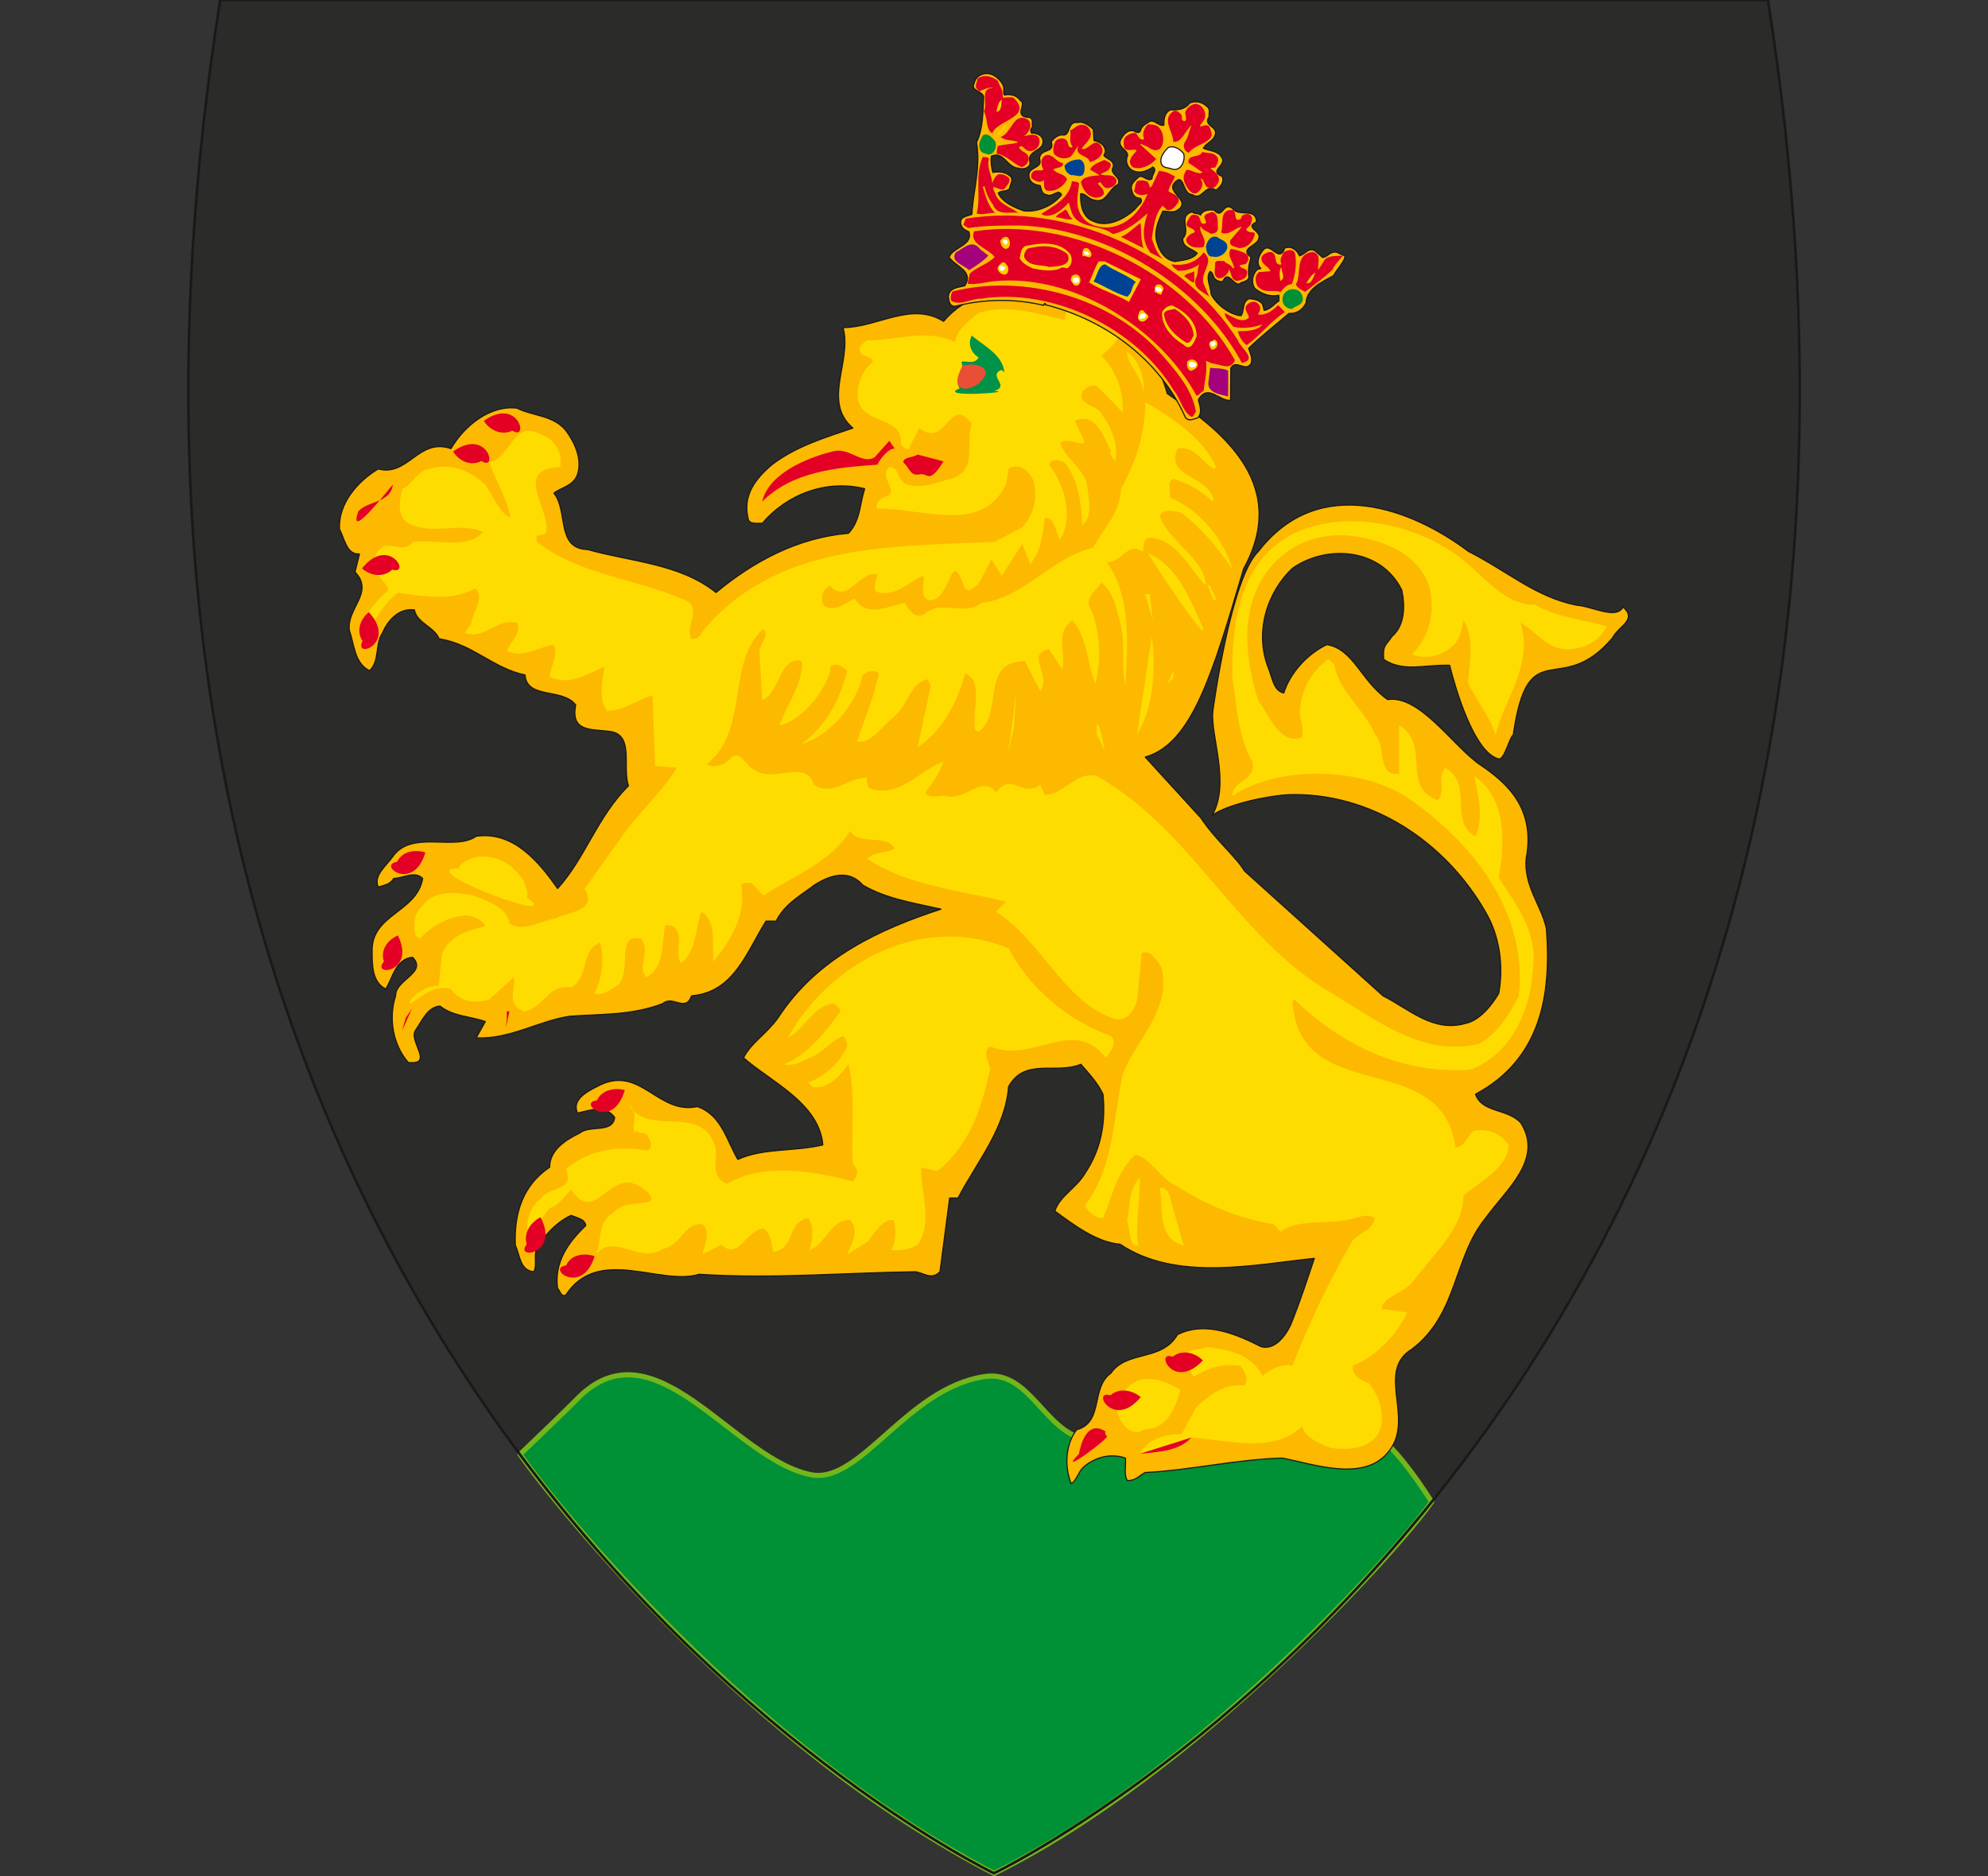 <svg xmlns="http://www.w3.org/2000/svg" xml:space="preserve" width="527.811" height="498.066" fill-rule="evenodd" stroke-linejoin="round" stroke-width="28.222" preserveAspectRatio="xMidYMid" version="1.2" viewBox="0 0 13965 13178"><rect x="0" y="0" width="13965" height="13178" fill="#333333" stroke="none"/><defs class="ClipPathGroup"><clipPath id="a" clipPathUnits="userSpaceOnUse"><path d="M0 0h13965v13178H0z"/></clipPath></defs><g class="SlideGroup"><g class="Slide" clip-path="url(#a)"><g class="Page"><g class="com.sun.star.drawing.ClosedBezierShape"><path fill="none" d="M1322 0h11322v13159H1322z" class="BoundingBox"/><path fill="#2B2B2A" d="M12418 0c1547 9825-5435 13158-5435 13158S0 9807 1546 0h10872Z"/></g><g class="com.sun.star.drawing.ClosedBezierShape"><path fill="none" d="M3629 9638h6451v3543H3629z" class="BoundingBox"/><path fill="#009035" d="M3653 10216c149-143 287-275 396-384 548-573 1107 435 1661 529 340 50 665-608 1202-691 325-53 422 396 729 444 536 86 958-401 1446-300 487 102 693 305 970 735-241 343-1641 1899-3074 2610-1723-892-3074-2579-3330-2943Z"/><path fill="none" stroke="#73B61C" stroke-linejoin="miter" stroke-width="36" d="M3653 10216c149-143 287-275 396-384 548-573 1107 435 1661 529 340 50 665-608 1202-691 325-53 422 396 729 444 536 86 958-401 1446-300 487 102 693 305 970 735-241 343-1641 1899-3074 2610-1723-892-3074-2579-3330-2943Z"/></g><g class="com.sun.star.drawing.ClosedBezierShape"><path fill="none" d="M2384 1760h9056v8663H2384z" class="BoundingBox"/><path fill="#FCB900" d="M8736 3995c346-628-216-1006-536-1230-35-122-89-246-180-355-18-84 25-176 8-280-21-137-61-264-160-370-168 83-318 185-475 287l-480 30c-117 25-214 97-285 180-229-142-465 44-706 44 66 236-150 518 69 706-183 63-394 124-567 256-117 99-206 214-170 374 5 48 56 38 102 38 175-206 452-308 718-242-35 107-30 224-114 313-356 30-668 198-930 416-256-205-600-216-902-302-224-5-135-272-237-396 54-43 135-48 166-132 33-104-16-219-82-308-89-109-233-101-343-157-185-23-368 119-464 284-229-78-300 199-511 143-140 83-283 241-272 424 36 66 49 180 140 173l-31 127c138 144-60 254-40 409 35 101 35 231 142 284 74-69 36-188 92-267 35-84 114-175 223-160 18 94 142 120 173 203 236 36 376 206 604 254 13 173 264 89 356 211-38 193 114 168 241 186 173 23 84 254 130 381-221 221-305 510-498 722-127-181-307-405-572-367-152 107-452-48-586 143-46 66-138 133-102 214 41-13 84-18 109-61 66 0 145-56 203 0-40 239-360 251-355 510 0 102 0 219 96 267 49-79 69-211 188-223 107 109-122 157-119 271-51 155-20 343 89 468 188 20-5-155 53-229 43-63 84-162 170-167 92 73 211 71 318 109l-64 114c234 13 445-122 661-152 223-16 434-5 651-89 69-61 158 66 201-54 299-25 386-307 523-525h71c61-120 163-173 267-252 106-68 241-117 343 0 167 97 360 125 548 168-426 140-868 338-1145 764-84 117-186 171-242 280 188 167 531 317 557 612-198 48-417 20-597 102-79-133-114-313-285-371-270 58-392-277-669-158-71 36-221 97-172 203 88-17 190-63 261 31-15 114-173 51-244 109-99 48-213 119-213 241-190 127-251 326-241 549 33 66 30 175 129 185 23-35 5-94 15-142 39-99 153-213 249-254 36 18 94 23 102 71-119 115-224 254-198 442 18 16 23 64 58 46 229-348 663-61 936-145 523 33 996-10 1519-18 58 8 114 61 173 0l68-518h59c134-256 332-487 355-782 115-206 328-84 508-157 59 68 120 134 155 210 21 214-18 394-127 557-63 106-175 155-211 264 132 96 290 218 458 233 393 262 929 145 1365 99-49 145-98 295-154 437-30 82-114 214-221 183-170-86-391-183-587-84-111 191-353 107-467 270-145 104-48 345-241 398-79 102-87 260-38 379 33-18 50-76 78-109 84-79 199-107 303-71 5 53-13 109 12 157 59 5 89-38 127-56 300-13 651-94 963-101 225 43 585 175 753-54 175-228-97-556 157-711 325-246 290-645 519-922 144-201 408-411 246-668-94-102-272-69-318-201 458-246 534-691 498-1163-35-163-160-300-142-494 66-350-132-528-325-658-188-129-422-492-648-457-185-127-239-355-427-386-137 64-260 201-303 340-71-15-81-109-106-170-102-254-13-536 167-706 237-167 621-145 768 153 23 109 23 246-68 325-49 71-66 61-59 162 140 92 282 36 463 41 38 152 170 615 345 658 41 7 76-155 102-168 106-736 330-246 698-683 43-84 175-125 74-216-51 91-214-5-328-13-287-58-475-233-759-378-392-295-1047-554-1475 0-195 185-320 1120-320 1120-20 170 125 508-5 734 115-81 397-137 534-145 585-18 1106 333 1388 827 96 165 127 373 91 569-48 83-135 190-231 210-229 67-396-99-582-193l-974-878c-53-93-210-225-304-370l-392-429c331-94 475-594 691-1323Z"/></g><g fill="none" class="com.sun.star.drawing.ClosedBezierShape"><path d="M2380 1755h9064v8674H2380z" class="BoundingBox"/><path stroke="#1B1918" stroke-linecap="square" stroke-linejoin="miter" stroke-width="8" d="M8736 3995c346-628-216-1006-536-1230-35-122-89-246-180-355-18-84 25-176 8-280-21-137-61-264-160-370-168 83-318 185-475 287l-480 30c-117 25-214 97-285 180-229-142-465 44-706 44 66 236-150 518 69 706-183 63-394 124-567 256-117 99-206 214-170 374 5 48 56 38 102 38 175-206 452-308 718-242-35 107-30 224-114 313-356 30-668 198-930 416-256-205-600-216-902-302-224-5-135-272-237-396 54-43 135-48 166-132 33-104-16-219-82-308-89-109-233-101-343-157-185-23-368 119-464 284-229-78-300 199-511 143-140 83-283 241-272 424 36 66 49 180 140 173l-31 127c138 144-60 254-40 409 35 101 35 231 142 284 74-69 36-188 92-267 35-84 114-175 223-160 18 94 142 120 173 203 236 36 376 206 604 254 13 173 264 89 356 211-38 193 114 168 241 186 173 23 84 254 130 381-221 221-305 510-498 722-127-181-307-405-572-367-152 107-452-48-586 143-46 66-138 133-102 214 41-13 84-18 109-61 66 0 145-56 203 0-40 239-360 251-355 510 0 102 0 219 96 267 49-79 69-211 188-223 107 109-122 157-119 271-51 155-20 343 89 468 188 20-5-155 53-229 43-63 84-162 170-167 92 73 211 71 318 109l-64 114c234 13 445-122 661-152 223-16 434-5 651-89 69-61 158 66 201-54 299-25 386-307 523-525h71c61-120 163-173 267-252 106-68 241-117 343 0 167 97 360 125 548 168-426 140-868 338-1145 764-84 117-186 171-242 280 188 167 531 317 557 612-198 48-417 20-597 102-79-133-114-313-285-371-270 58-392-277-669-158-71 36-221 97-172 203 88-17 190-63 261 31-15 114-173 51-244 109-99 48-213 119-213 241-190 127-251 326-241 549 33 66 30 175 129 185 23-35 5-94 15-142 39-99 153-213 249-254 36 18 94 23 102 71-119 115-224 254-198 442 18 16 23 64 58 46 229-348 663-61 936-145 523 33 996-10 1519-18 58 8 114 61 173 0l68-518h59c134-256 332-487 355-782 115-206 328-84 508-157 59 68 120 134 155 210 21 214-18 394-127 557-63 106-175 155-211 264 132 96 290 218 458 233 393 262 929 145 1365 99-49 145-98 295-154 437-30 82-114 214-221 183-170-86-391-183-587-84-111 191-353 107-467 270-145 104-48 345-241 398-79 102-87 260-38 379 33-18 50-76 78-109 84-79 199-107 303-71 5 53-13 109 12 157 59 5 89-38 127-56 300-13 651-94 963-101 225 43 585 175 753-54 175-228-97-556 157-711 325-246 290-645 519-922 144-201 408-411 246-668-94-102-272-69-318-201 458-246 534-691 498-1163-35-163-160-300-142-494 66-350-132-528-325-658-188-129-422-492-648-457-185-127-239-355-427-386-137 64-260 201-303 340-71-15-81-109-106-170-102-254-13-536 167-706 237-167 621-145 768 153 23 109 23 246-68 325-49 71-66 61-59 162 140 92 282 36 463 41 38 152 170 615 345 658 41 7 76-155 102-168 106-736 330-246 698-683 43-84 175-125 74-216-51 91-214-5-328-13-287-58-475-233-759-378-392-295-1047-554-1475 0-195 185-320 1120-320 1120-20 170 125 508-5 734 115-81 397-137 534-145 585-18 1106 333 1388 827 96 165 127 373 91 569-48 83-135 190-231 210-229 67-396-99-582-193l-974-878c-53-93-210-225-304-370l-392-429c331-94 475-594 691-1323Z"/></g><g class="com.sun.star.drawing.PolyPolygonShape"><path fill="none" d="M8484 4109h60v110h-60z" class="BoundingBox"/><path fill="#FFDC00" d="m8484 4115 15-5 44 98-18 10-41-103Z"/></g><g class="com.sun.star.drawing.ClosedBezierShape"><path fill="none" d="M3704 6578h4121v2267H3704z" class="BoundingBox"/><path fill="#FFDC00" d="M7086 6662c152 290 424 509 719 616 45 43-3 114-38 152-224-298-516 49-813-81-61 48 0 114 0 165-59 270-140 524-367 711l-117-25c-5 164 86 387-23 542-56 31-119 48-188 38 36-56 38-145 18-211-76-7-132 89-185 155l-140 87c25-69 91-165 20-242-134-7-175 173-284 211 18-66 35-170-10-223-153 23-92 216-244 236-18-43-10-122-71-165-120 12-181 231-295 114l-132 69c0-38 66-153 0-211-127-20-145 145-280 173-168 114-356-133-480 53l-69 15c157 28 51-241 193-315 81-89 157-58 272-89 18-51-54-86-89-109-201-115-307 282-470 28-38 33-79 109-152 130l-143 185c-37-53 0-198 84-254 53-84 239-48 173-204 152-132 358-170 566-132 49-8 31-69 13-92-13-48-61-18-84-48l-13 18c-22-71 36-140-43-203 145 246 522-26 616 317 2 86-33 207 79 242 266-156 614-84 881-17 41-45 41-85 0-123-13-216 23-488-30-699-54 69-140 181-254 158l-28-31c111-35 226-145 274-254 0-28-10-58-31-71-71 25-137 109-215 145-61 18-120 73-199 53 158-61 290-223 397-372 2-20-28-38-46-56-135 6-213 187-325 243 292-527 940-882 1553-629Z"/></g><g class="com.sun.star.drawing.ClosedBezierShape"><path fill="none" d="M2525 1933h8762v8280H2525z" class="BoundingBox"/><path fill="#FFDC00" d="M10506 5164c61-259 267-487 175-790 105 54 193 199 343 186 104-5 211-53 262-160-152-48-351-61-503-153-251 8-409-283-630-399-289-181-731-259-1062-102-378 193-439 611-434 1007 31 206 38 422 140 597 35 132-145 132-140 241 315-211 879-206 1212 0 477 320 866 818 800 1405-64 124-142 256-275 335-393 97-718-160-1036-353-670-386-973-1141-1653-1527-155-35-227 132-366 132l-31-71c-137 97-193-96-312 54-98-132-217 68-357 25-48-8-114 25-139-25 43-54 101-137 127-216-163 53-308 266-524 185-7-18-20-40-12-71-120-10-242 135-374 48-56-185-284-10-409-101-66-18-101-145-170-92-40 56-127 79-173 49 305-247 133-717 397-950 53 53-41 111-26 180l18 317c122-35 122-317 279-271 11 157-104 297-157 452 152-36 312-226 356-384v-30c40-31 88 0 119 30-48 193-137 374-318 513 191-50 387-284 427-482 31-26 79-43 114-13-35 168-101 320-154 480 94 15 180-107 256-173 104-78 114-241 241-266l21 50-92 427c181-119 282-325 333-518 133 48 48 259 71 396l23 13c181-119 5-493 326-495l109 210c84-106-109-261 61-294l92 140c33-110-56-254 71-343 107 114 101 294 162 444 44-155 36-391-43-546-18-69 54-109 84-163 86 59 114 199 140 308 30 129 0 282 30 414 18-282 41-633-132-867 102 15 150-153 254-69 10-30-2-112 64-101 188 25 259 215 381 338-5-189-282-326-325-496 30-48 114-30 154-15 133 101 267 256 356 396-53-198-223-417-439-505 7-44-23-110 25-132 102 35 193 76 272 160l10-18c-43-163-343-155-254-353 117-26 175 94 254 142l18-13c-94-208-313-348-498-457 0 231-69 424-170 610-5 167-120 276-198 414-285 66-491 356-784 387-114 99-289-31-406 84-76 25-102-46-132-84-109 20-264 109-353-31-64 33-135 97-214 51-30-48-10-122 44-140 122 132 198-101 330-83 2 40-54 119 20 132 127 17 203-79 305-120 13 59-36 142 38 173 163 8 145-387 246-102 23 66 79 5 102-12l92-174 72 115 144-224 56 142c76-89 89-208 102-325 71-5 73 99 109 152 94-157 30-386-79-526 18-48 79-30 109-15 102 130 115 282 125 440 79-56 43-206 30-295-30-109-155-178-185-284 61-39 127 22 173 0l-71-153c149-66 203 114 254 213-13 28 17 46 30 72 23-115-20-224-86-318-31-86-181-68-145-170 30-36 61-53 102-41 63 59 129 132 182 186 6-135-38-290-152-399 117-89 231-246 140-396l-84-170c-109 86-295 149-313 314-193-43-406-114-605-48-66 54-155 120-163 203-205-94-396-12-619-12-26 20-61 38-49 81 23 48 84 23 89 71-84 66-119 186-101 282 61 165 315 99 297 297 18 18 35 41 58 31l71-145c196 150 214-241 369-31-46 133 48 331-145 387-97 22-208 76-307 40-77-25-46-122-127-122-82 79 99 183-46 214-20 22-56 40-38 78 320-7 729 186 905-170l18-109c86-61 183 48 183 127 17 114-18 201-87 284l-198 102c-765 31-1555 18-2056 639-10 30-43 43-71 43-48-109 97-234-73-285-331-142-712-167-1011-397-18-71 30-36 61-61 53-145-247-450 101-465 23-89-38-203-132-228-201-112-206 157-363 195 43 132 122 252 147 389-79-33-122-155-178-234-101-91-238-157-388-109-81 2-122 109-193 140-26 89-43 218 71 254 157 66 338-21 495 48-109 127-327 48-495 71-74 107-206-71-272 122-30 97 84 138 102 217-89 76-178 180-203 300l30 50c58-109 137-259 241-332 181 25 379 61 541-31 74 53-17 170-30 254l-43 59c144 50 226-107 368-72 36 72-48 133-71 199 119 53 221-31 330-44 30 79-23 153-30 224 132 68 266-18 386-71-13 84-49 236 20 312 119-5 208-79 317-109l18 495 153 13c-97 163-272 317-386 483l-262 365c96 168-132 163-203 211-107 13-236 104-325 31-18-110-163-158-254-193-120-23-272-41-356 71-58 48-71 139-48 211l30 20c84-92 201-153 325-163 51 5 122 36 132 79-101 18-251 64-299 185-8 13-31 260-26 234-53-18-190 61-203 109v13c76-36 158-137 287-102 61 89 175 107 272 72l170-155c18 83-61 185 71 241 145-25 163-193 333-170 132-74 61-264 203-313 31 102 13 257-41 356 49 23 107-25 155-51 122-84-17-371 171-335 76 84-31 198 40 272 132-74 104-237 132-364 82-17 110 72 92 140 7 41-10 89 18 125 114-84 101-259 144-361 110 66 74 236 84 350 122-149 231-320 196-536 15-30 51-12 71-17l84 89c216-138 475-237 609-453 66 105 259 18 313 122-56 41-140 18-193 72 277 187 645 223 976 302l-71 71c325 206 480 640 838 754 89 18 137-68 155-139l31-326c71-22 109 61 139 102 71 302-175 500-272 749-68 323-66 664-266 923 25 49 73 89 127 89 66-152 91-320 228-445 102 18 181 174 285 217 211 137 452 233 686 271l48 54c114-92 330-54 465-84 66-8 132-53 198-13-13 79-102 102-155 155-165 285-307 579-424 882-71-18-150 22-211 71-79-155-234-181-384-203-61 22-134 12-183 71l84 139c97-61 201-96 328-78 30 35 61 91 28 139-142-17-252 71-340 155l-100 186c-119 2-238 33-294 139 114-12 272-12 363-114 264 18 572 114 777-79 18 79 132 127 211 153 145 18 323-8 348-176 8-109-25-198-91-281-54-21-120-49-112-122 160-61 307-216 383-374l-180-25c8-89 158-109 224-198 139-188 350-369 350-597 114-102 307-186 318-357-61-84-140-114-242-101-53 35-61 114-132 119-96-711-1094-274-1145-1024l12-17c343 330 760 525 1235 495 294-109 424-417 442-706 35-269-117-447-241-645 45-229 58-559-171-712 23 117 71 290 8 425-193-115-8-364-211-483-61 76 5 155-51 229-269-92-45-399-274-526v340c-163 15-86-195-170-279-71-173-252-295-285-488l-40-41c-115 84-186 204-198 338-18 66 30 137 12 211-152 64-231-152-307-254-97-297-135-653 71-923 137-170 320-246 531-241 246 18 516 119 597 356 48 186 0 361-122 483 104 36 218 10 295-69 48-48 53-111 68-172 76 106 46 294 33 426-10 36 175 280 193 381Z"/></g><g class="com.sun.star.drawing.ClosedBezierShape"><path fill="none" d="M7917 2471h118v284h-118z" class="BoundingBox"/><path fill="#FFDC00" d="M8028 2754c0-110-111-189-111-283 103 72 129 228 111 283Z"/></g><g class="com.sun.star.drawing.ClosedBezierShape"><path fill="none" d="M5353 3096h933v429h-933z" class="BoundingBox"/><path fill="#E30024" d="M6285 3151c-48 0-101 73-122 113-288 20-599 48-809 260 43-194 308-308 503-355 115-25 200 98 288 42l102-115 38 55Z"/></g><g class="com.sun.star.drawing.ClosedBezierShape"><path fill="none" d="M6345 3193h284v153h-284z" class="BoundingBox"/><path fill="#E30024" d="M6628 3241c-107 171-107 74-171 92-67 10-67-48-112-85 0-38 66-33 102-55 59 17 120 30 181 48Z"/></g><g class="com.sun.star.drawing.ClosedBezierShape"><path fill="none" d="M2504 3404h258v259h-258z" class="BoundingBox"/><path fill="#E30024" d="M2517 3592c-81 230 233-183 243-188-18 133-173 109-243 188Z"/></g><g class="com.sun.star.drawing.ClosedBezierShape"><path fill="none" d="M8067 3884h388v547h-388z" class="BoundingBox"/><path fill="#FFDC00" d="M8446 4401c74 186-452-601-369-510 206 101 285 326 369 510Z"/></g><g class="com.sun.star.drawing.PolyPolygonShape"><path fill="none" d="M8044 4173h55v185h-55z" class="BoundingBox"/><path fill="#FFDC00" d="m8098 4357-54-184h34l20 184Z"/></g><g class="com.sun.star.drawing.ClosedBezierShape"><path fill="none" d="M7987 4470h119v689h-119z" class="BoundingBox"/><path fill="#FFDC00" d="m7988 5157 103-687c31 206 13 506-103 687Z"/></g><g class="com.sun.star.drawing.PolyPolygonShape"><path fill="none" d="M8199 4712h45v93h-45z" class="BoundingBox"/><path fill="#FFDC00" d="m8199 4804 44-92v59h-13l-31 33Z"/></g><g class="com.sun.star.drawing.PolyPolygonShape"><path fill="none" d="M7084 4869h55v417h-55z" class="BoundingBox"/><path fill="#FFDC00" d="m7084 5284 54-415-15 239-39 176Z"/></g><g class="com.sun.star.drawing.ClosedBezierShape"><path fill="none" d="M7704 5084h58v191h-58z" class="BoundingBox"/><path fill="#FFDC00" d="m7761 5274-57-117v-72c31 10 50 169 57 189Z"/></g><g class="com.sun.star.drawing.ClosedBezierShape"><path fill="none" d="M3155 6016h598v349h-598z" class="BoundingBox"/><path fill="#FFDC00" d="M3680 6188c6 36 36 67 21 115 294 216-826-212-479-202 13-48 89-71 140-84 151-9 247 66 318 171Z"/></g><g class="com.sun.star.drawing.ClosedBezierShape"><path fill="none" d="M2747 5978h242v163h-242z" class="BoundingBox"/><path fill="#E30024" d="M2988 5988c-84 284-341 85-199 66 35-73 123-90 199-66Z"/></g><g class="com.sun.star.drawing.PolyPolygonShape"><path fill="none" d="M2824 7084h71v159h-71z" class="BoundingBox"/><path fill="#E30024" d="m2824 7242 70-158-44 66-26 92Z"/></g><g class="com.sun.star.drawing.PolyPolygonShape"><path fill="none" d="M3553 7104h27v116h-27z" class="BoundingBox"/><path fill="#E30024" d="M3560 7104h19l-26 115 7-62v-53Z"/></g><g class="com.sun.star.drawing.ClosedBezierShape"><path fill="none" d="M7917 8270h91v480h-91z" class="BoundingBox"/><path fill="#FFDC00" d="M7997 8748c-70 13-57-122-80-170 23-108 10-225 90-308 0 193-36 374-10 478Z"/></g><g class="com.sun.star.drawing.ClosedBezierShape"><path fill="none" d="M8146 8343h170v407h-170z" class="BoundingBox"/><path fill="#FFDC00" d="m8230 8453 85 296c-194-53-139-265-169-405 61-7 72 61 84 109Z"/></g><g class="com.sun.star.drawing.ClosedBezierShape"><path fill="none" d="M7847 9686h447v374h-447z" class="BoundingBox"/><path fill="#FFDC00" d="M8293 9763c-96 335-229 246-285 294-90 15-133-66-159-133-9-99 61-196 159-232 104-22 194 18 285 71Z"/></g><g class="com.sun.star.drawing.ClosedBezierShape"><path fill="none" d="M7534 10032h244v238h-244z" class="BoundingBox"/><path fill="#E30024" d="M7767 10056c-10 16 2 18 7 31 41 0-370 303-195 126 13-72 60-243 188-157Z"/></g><g class="com.sun.star.drawing.ClosedBezierShape"><path fill="none" d="M8006 10097h366v116h-366z" class="BoundingBox"/><path fill="#E30024" d="M8006 10212c114-13 272-13 364-115l-364 115Z"/></g><g class="com.sun.star.drawing.ClosedBezierShape"><path fill="none" d="M4150 7650h240v164h-240z" class="BoundingBox"/><path fill="#E30024" d="M4389 7657c-85 291-340 85-195 72 32-74 126-91 195-72Z"/></g><g class="com.sun.star.drawing.ClosedBezierShape"><path fill="none" d="M3934 8812h245v164h-245z" class="BoundingBox"/><path fill="#E30024" d="M4177 8824c-87 283-345 82-200 65 31-75 125-92 200-65Z"/></g><g class="com.sun.star.drawing.ClosedBezierShape"><path fill="none" d="M3684 8549h150v251h-150z" class="BoundingBox"/><path fill="#E30024" d="M3797 8550c139 265-188 300-97 191-24-80 28-156 97-191Z"/></g><g class="com.sun.star.drawing.ClosedBezierShape"><path fill="none" d="M2680 6571h148v244h-148z" class="BoundingBox"/><path fill="#E30024" d="M2795 6571c130 262-192 293-98 183-27-79 25-153 98-183Z"/></g><g class="com.sun.star.drawing.ClosedBezierShape"><path fill="none" d="M7749 9767h266v139h-266z" class="BoundingBox"/><path fill="#E30024" d="M8013 9814c-191 230-350-55-213-13 62-55 155-37 213 13Z"/></g><g class="com.sun.star.drawing.ClosedBezierShape"><path fill="none" d="M2524 4300h138v260h-138z" class="BoundingBox"/><path fill="#E30024" d="M2591 4300c202 220-110 335-44 202-47-67-17-154 44-202Z"/></g><g class="com.sun.star.drawing.ClosedBezierShape"><path fill="none" d="M8186 9500h265v140h-265z" class="BoundingBox"/><path fill="#E30024" d="M8450 9556c-207 219-342-74-213-26 67-53 157-30 213 26Z"/></g><g class="com.sun.star.drawing.ClosedBezierShape"><path fill="none" d="M2543 3898h265v143h-265z" class="BoundingBox"/><path fill="#E30024" d="M2543 3993c186-235 350 49 212 8-62 59-152 44-212-8Z"/></g><g class="com.sun.star.drawing.ClosedBezierShape"><path fill="none" d="M3183 3119h256v136h-256z" class="BoundingBox"/><path fill="#E30024" d="M3183 3171c244-172 318 147 199 67-75 40-159 0-199-67Z"/></g><g class="com.sun.star.drawing.ClosedBezierShape"><path fill="none" d="M3399 2904h257v137h-257z" class="BoundingBox"/><path fill="#E30024" d="M3399 2956c243-173 320 146 200 69-75 36-160-2-200-69Z"/></g><g class="com.sun.star.drawing.ClosedBezierShape"><path fill="none" d="M6708 2356h349v412h-349z" class="BoundingBox"/><path fill="#009247" d="M7055 2614c-10-5-17-18-28-13-84 44 72 110-43 145 169 8-416 51-243-18-42-63 38-127 13-186 22-13 92 24 120-31-48-30-80-91-48-154 84 71 219 137 229 257Z"/></g><g class="com.sun.star.drawing.ClosedBezierShape"><path fill="none" d="M6725 2553h201v178h-201z" class="BoundingBox"/><path fill="#E94E36" d="M6772 2553c-31 49-78 149-18 172 62 23 157-42 169-98 13-59-97-79-151-59v-15Z"/></g><g class="com.sun.star.drawing.ClosedBezierShape"><path fill="none" d="M6657 513h2796v2442H6657z" class="BoundingBox"/><path fill="#FCB900" d="M9446 1797c13 23-66 109-78 139-77 41-191 94-193 191-23 48-66 79-120 74-96 83-193 157-284 246 12 35 30 71 17 107-40 63-101-33-142 30l-2 229c-84 2-160-120-226-5 10 43 30 86-3 127-30 7-66 30-89-5-175-394-549-681-984-790 5 0 5-6 0-8-5 0-10 2-10 13-206-49-416-46-627 7-38-5-38-38-43-68 5-64 68-64 116-77 64-104-63-132-111-200 25-71 170-82 139-179-30-13-53-25-58-61-3-48 48-48 79-61 10-170 63-333 33-505 48-104 43-211 50-320-7-44-96-41-66-97 11-53 64-73 102-66 36 5 66 31 89 61 30 43 7 53 20 89 36-10 89 0 112 38 51 23-53 114 61 119 35 5 20 44 25 66-12 13-17 26-7 44 25-3 66 10 78 40 26 92-119 74-88 168-3 43-56 48-84 38-79-5-99-122-188-84-5 41 0 76 10 114 43-7 91-5 127 31 18 23-5 53-10 84-26 23-56 10-79 30 30 66 114 102 180 125 97 12 204-36 265-112-23-48-61 18-102 0-41-8-36-33-48-66-36-3-74-20-79-64-10-71 102-53 74-124 5-79 109-31 83-119 18-26 41-44 74-49 66 18 33-99 112-86 35-13 86 23 109 48l5 79c38 5 86 36 79 84l-10 20c23 28 76 33 66 81-31 51 61 69 35 122-71 31-78 137-170 110-41-8-63-49-94-44-2 74 10 163 89 193 104 49 229-22 297-89 15-25 59-43 33-73-48 0-58-36-63-74 0-30 28-53 48-71 28-30 67 36 98 8-3-31 40-61 5-82-26 21-80 44-116 33-48-7-78-55-66-99 28-53-73-63-43-127 18-35 53-76 97-58 12 10 30 13 40 0 8-36 33-48 62-66 36-23 69 35 104 23-2-41 5-89 46-107 51 0 99 0 135-48 40-18 89-8 119 23 31 17 13 53 18 73-46 64 61 66 43 125-13 48-61 56-84 96 36 18 102 18 127 61 46 61-96 97 5 137 18 39-12 74-43 97-76-53-96 81-168 30-71 0-53-167-127-78-53 68 138 127 13 195-30 10-61 0-91 0-31 66-66 145-41 221 18 67 58 121 125 133 50-10 121-10 157-58-41-38-102-36-102-103 61-61-38-157 66-188 18 18 41 5 59 23 15-35 61-40 96-35 61 71 61-61 127-13 49 66 165-10 171 96-87 39 30 61 17 110-5 61-144 72-56 138-15 48-22 91-15 140-7 35-51 30-68 48-46 5-79-102-115-18-22 5-48-8-61-25-10-23-10-36-28-46-35 46 6 107 6 160 40 79 137 145 210 152 26-30 5-96 56-119 33 0 82 10 97 41l10 40c43-5 71-46 104-66v-40c-61 12-117-6-170-49-26-40-18-96 18-132l25-7c-38-36-13-94 13-125 53-75 114 97 155-18 43-18 84 10 101 49l3 5c35-8 63-61 107-36l55 48c41-7 49-43 97-38l58 26Z"/><path fill="none" stroke="#1B1918" stroke-linecap="square" stroke-linejoin="miter" stroke-width="8" d="M9446 1797c13 23-66 109-78 139-77 41-191 94-193 191-23 48-66 79-120 74-96 83-193 157-284 246 12 35 30 71 17 107-40 63-101-33-142 30l-2 229c-84 2-160-120-226-5 10 43 30 86-3 127-30 7-66 30-89-5-175-394-549-681-984-790 5 0 5-6 0-8-5 0-10 2-10 13-206-49-416-46-627 7-38-5-38-38-43-68 5-64 68-64 116-77 64-104-63-132-111-200 25-71 170-82 139-179-30-13-53-25-58-61-3-48 48-48 79-61 10-170 63-333 33-505 48-104 43-211 50-320-7-44-96-41-66-97 11-53 64-73 102-66 36 5 66 31 89 61 30 43 7 53 20 89 36-10 89 0 112 38 51 23-53 114 61 119 35 5 20 44 25 66-12 13-17 26-7 44 25-3 66 10 78 40 26 92-119 74-88 168-3 43-56 48-84 38-79-5-99-122-188-84-5 41 0 76 10 114 43-7 91-5 127 31 18 23-5 53-10 84-26 23-56 10-79 30 30 66 114 102 180 125 97 12 204-36 265-112-23-48-61 18-102 0-41-8-36-33-48-66-36-3-74-20-79-64-10-71 102-53 74-124 5-79 109-31 83-119 18-26 41-44 74-49 66 18 33-99 112-86 35-13 86 23 109 48l5 79c38 5 86 36 79 84l-10 20c23 28 76 33 66 81-31 51 61 69 35 122-71 31-78 137-170 110-41-8-63-49-94-44-2 74 10 163 89 193 104 49 229-22 297-89 15-25 59-43 33-73-48 0-58-36-63-74 0-30 28-53 48-71 28-30 67 36 98 8-3-31 40-61 5-82-26 21-80 44-116 33-48-7-78-55-66-99 28-53-73-63-43-127 18-35 53-76 97-58 12 10 30 13 40 0 8-36 33-48 62-66 36-23 69 35 104 23-2-41 5-89 46-107 51 0 99 0 135-48 40-18 89-8 119 23 31 17 13 53 18 73-46 64 61 66 43 125-13 48-61 56-84 96 36 18 102 18 127 61 46 61-96 97 5 137 18 39-12 74-43 97-76-53-96 81-168 30-71 0-53-167-127-78-53 68 138 127 13 195-30 10-61 0-91 0-31 66-66 145-41 221 18 67 58 121 125 133 50-10 121-10 157-58-41-38-102-36-102-103 61-61-38-157 66-188 18 18 41 5 59 23 15-35 61-40 96-35 61 71 61-61 127-13 49 66 165-10 171 96-87 39 30 61 17 110-5 61-144 72-56 138-15 48-22 91-15 140-7 35-51 30-68 48-46 5-79-102-115-18-22 5-48-8-61-25-10-23-10-36-28-46-35 46 6 107 6 160 40 79 137 145 210 152 26-30 5-96 56-119 33 0 82 10 97 41l10 40c43-5 71-46 104-66v-40c-61 12-117-6-170-49-26-40-18-96 18-132l25-7c-38-36-13-94 13-125 53-75 114 97 155-18 43-18 84 10 101 49l3 5c35-8 63-61 107-36l55 48c41-7 49-43 97-38l58 26Z"/></g><g class="com.sun.star.drawing.ClosedBezierShape"><path fill="none" d="M9009 2031h145v141h-145z" class="BoundingBox"/><path fill="#009035" d="M9077 2170c-45 0-77-38-66-85 5-30 43-60 80-53 38 0 61 35 61 72-5 43-53 43-75 66Z"/></g><g class="com.sun.star.drawing.ClosedBezierShape"><path fill="none" d="M8603 2119h424v306h-424z" class="BoundingBox"/><path fill="#E30024" d="M8758 2424c-33-21-54-66-64-97 59-2 138 0 174-48-54 18-137 35-205 15-25-34-60-64-60-95 55 23 120 80 171 31-8-36-49-66-3-99 26-17 56-17 74 12 18 21 0 51-8 66 56 8 105-28 141-66l48 49c-101 66-171 163-268 232Z"/></g><g class="com.sun.star.drawing.ClosedBezierShape"><path fill="none" d="M8820 1757h284v296h-284z" class="BoundingBox"/><path fill="#E30024" d="M8995 2051c-53-20-115 16-163-43-17-36-17-75 12-97l80-6c-8-33-70-48-62-97 8-25 42-38 62-38 58 2 13 102 79 87-18-31 0-57 15-85 21-15 70-29 80 11 12 72 2 145-23 212-41 5-57 31-80 56Z"/></g><g class="com.sun.star.drawing.ClosedBezierShape"><path fill="none" d="M6766 1514h2008v1037H6766z" class="BoundingBox"/><path fill="#E30024" d="M8724 2549c-287-537-946-947-1561-965-125 0-242 0-361 18l-35-23 17-43c710-118 1531 247 1912 855 13 49 145 135 28 158Z"/></g><g class="com.sun.star.drawing.ClosedBezierShape"><path fill="none" d="M8488 2583h141v203h-141z" class="BoundingBox"/><path fill="#A4027C" d="M8627 2785c-49-13-150-25-138-102l12-100c41 7 85 0 126 20 2 62 0 120 0 182Z"/></g><g class="com.sun.star.drawing.ClosedBezierShape"><path fill="none" d="M6797 1608h1879v1173H6797z" class="BoundingBox"/><path fill="#E30024" d="m8515 2553-44-18c11 61-7 140-17 213-21 5-26 28-49 31-259-473-862-857-1418-804-61 5-124 26-190 18l15-71c51-48 127-66 175-117-48-63-180-89-145-180 694-106 1490 294 1833 905-31 79-107 25-160 23Z"/></g><g class="com.sun.star.drawing.ClosedBezierShape"><path fill="none" d="M6678 2005h1725v924H6678z" class="BoundingBox"/><path fill="#E30024" d="M8363 2924c-61-43-71-129-119-183-259-432-845-722-1351-643-69-3-147 53-211 15-7-23-2-48 10-66 497-124 1093 36 1450 423 107 122 234 259 259 424-15 5-13 45-38 30Z"/></g><g class="com.sun.star.drawing.ClosedBezierShape"><path fill="none" d="M8494 2385h60v72h-60z" class="BoundingBox"/><path fill="#FFCB00" d="M8512 2455c-13-8-13-26-18-34 0-29 26-24 36-36 40 12 21 75-18 70Z"/></g><g class="com.sun.star.drawing.ClosedBezierShape"><path fill="none" d="M8500 2398h41v39h-41z" class="BoundingBox"/><path fill="#FFF" d="M8518 2435c-12-5-12-14-17-24 0-18 23-8 28-13 21 5 8 37-11 37Z"/></g><g class="com.sun.star.drawing.ClosedBezierShape"><path fill="none" d="M8532 1748h239v226h-239z" class="BoundingBox"/><path fill="#E30024" d="M8692 1973c-46-3-41-57-58-80-8 32-38 62-72 62-43-12-26-62-26-92-6-48 41-23 62-31 13 23 53 23 61 54l10-5c-5-44-53-85-23-133 36 5 78 17 116 40 12 21 10 49-13 67l-42 8c11 35 65 12 52 62-5 40-46 40-67 48Z"/></g><g class="com.sun.star.drawing.ClosedBezierShape"><path fill="none" d="M8338 2524h76v82h-76z" class="BoundingBox"/><path fill="#FFCB00" d="M8366 2605c-29-8-29-39-27-62 12-22 49-25 67 0 22 31-13 54-40 62Z"/></g><g class="com.sun.star.drawing.ClosedBezierShape"><path fill="none" d="M8352 2541h55v42h-55z" class="BoundingBox"/><path fill="#FFF" d="M8367 2580c-15-5-15-14-15-24 0-14 17-18 22-14l32 14c-5 19-20 29-39 24Z"/></g><g class="com.sun.star.drawing.ClosedBezierShape"><path fill="none" d="M8578 1475h238v269h-238z" class="BoundingBox"/><path fill="#E30024" d="M8700 1742c-26-12-74-12-56-56l79-92c-41 0-90 67-145 39 20-57-17-162 78-158 38 7 3 96 62 61 0-26 31-36 54-31 30 13 25 36 17 61 0 28-63 41-17 62 12 5 30 0 43 10-5 54-54 109-115 104Z"/></g><g class="com.sun.star.drawing.ClosedBezierShape"><path fill="none" d="M8163 2146h245v295h-245z" class="BoundingBox"/><path fill="#FFCB00" d="M8314 2421c-79-48-155-127-151-227 12-26 40-48 72-48 86 40 171 111 171 216-18 41-43 110-92 59Z"/></g><g class="com.sun.star.drawing.ClosedBezierShape"><path fill="none" d="M8175 2169h211v240h-211z" class="BoundingBox"/><path fill="#E30024" d="M8326 2403c-72-48-138-107-150-199 12-30 48-25 76-35 67 43 128 106 133 188-15 23-23 64-59 46Z"/></g><g class="com.sun.star.drawing.ClosedBezierShape"><path fill="none" d="M8230 1773h266v314h-266z" class="BoundingBox"/><path fill="#E30024" d="M8401 1954c17-32 10-70 23-98-39 31-98 49-151 46-13-15-38-23-43-46 83 16 176-12 224-83 89 66-36 147 5 229l36 84c-28-31-125-56-94-132Z"/></g><g class="com.sun.star.drawing.ClosedBezierShape"><path fill="none" d="M8471 1662h152v144h-152z" class="BoundingBox"/><path fill="#004394" d="M8519 1802c-38 5-43-41-48-66 5-37 30-84 77-72 38 28 78 28 73 79-12 41-58 71-102 59Z"/></g><g class="com.sun.star.drawing.ClosedBezierShape"><path fill="none" d="M8319 1905h71v81h-71z" class="BoundingBox"/><path fill="#E30024" d="M8319 1941c18-26 44-19 70-36v80c-21-2-49-31-70-44Z"/></g><g class="com.sun.star.drawing.ClosedBezierShape"><path fill="none" d="M8332 1487h225v254h-225z" class="BoundingBox"/><path fill="#E30024" d="M8508 1643c-26-17-62-27-75-54-15 44 51 87 21 146-38 8-93 8-118-36-14-23 13-43 30-56 8-5 21-5 27-15-6-34-71-21-55-67 13-20 23-63 60-51 48 0 18 84 74 56 0-12-8-30-13-43 7-23 35-25 57-35 53 17 33 83 40 119-5 31-30 31-48 36Z"/></g><g class="com.sun.star.drawing.ClosedBezierShape"><path fill="none" d="M8314 1066h250v294h-250z" class="BoundingBox"/><path fill="#E30024" d="M8494 1322c-41-13-31-67-62-67 31 36 8 82-28 102-36 10-61-30-79-66-17-36-12-66 10-98 38-2 79 37 113 18l-100-68c-5-66 79-28 98-76 35 12 78 0 104 35 17 25 0 48-13 74l-36 5c28 25 66 44 61 90-12 33-33 56-68 51Z"/></g><g class="com.sun.star.drawing.ClosedBezierShape"><path fill="none" d="M8110 1998h64v73h-64z" class="BoundingBox"/><path fill="#FFCB00" d="M8159 2069c-19 0-32-13-49-19 5-18-2-39 15-49 21-7 34-3 44 16 13 15-10 33-10 52Z"/></g><g class="com.sun.star.drawing.ClosedBezierShape"><path fill="none" d="M8115 2016h48v37h-48z" class="BoundingBox"/><path fill="#FFF" d="M8141 2051c-13-3-26-8-26-27 0-8 10-6 18-8 24-4 45 40 8 35Z"/></g><g class="com.sun.star.drawing.ClosedBezierShape"><path fill="none" d="M7993 2179h76v82h-76z" class="BoundingBox"/><path fill="#FFCB00" d="M8019 2259c-19-5-26-18-26-36 7-13 7-54 39-42 10 19 36 29 36 47-13 13-24 34-49 31Z"/></g><g class="com.sun.star.drawing.ClosedBezierShape"><path fill="none" d="M8001 2203h52v40h-52z" class="BoundingBox"/><path fill="#FFF" d="M8010 2241c-21-10 0-32 8-37 14-4 42 0 31 19-12 18-22 13-39 18Z"/></g><g class="com.sun.star.drawing.ClosedBezierShape"><path fill="none" d="M7315 1199h967v622h-967z" class="BoundingBox"/><path fill="#E30024" d="M8081 1775c-67-92-49-184-20-276-67 56-138 122-243 145-101-76-256-28-295-168l-15-53c-44 48-110 107-176 89l-17-10c88-56 198-109 215-230 13 5 32 0 50 15-5 80-37 164 28 243 38 50 104 68 170 68 137-7 236-117 283-236-34 13-72 13-95-19 10-23 5-48 23-71 22-7 48-7 74 5l16 41 12-10 51-109c18 5 53 7 81 25l31 15c-10 31-41 69-46 104 23 19 81 27 71 75-23 33-48 71-89 53-2-18-25-12-20-30-58 61-66 155-79 234 18 56 38 110 79 145l-89-45Z"/></g><g class="com.sun.star.drawing.ClosedBezierShape"><path fill="none" d="M7650 1836h365v286h-365z" class="BoundingBox"/><path fill="#FFCB00" d="M7930 2121c-86-53-197-84-280-137 25-49 35-93 68-148h41l255 126-84 159Z"/></g><g class="com.sun.star.drawing.ClosedBezierShape"><path fill="none" d="M8204 729h309v345h-309z" class="BoundingBox"/><path fill="#E30024" d="M8351 1073c-30-10-43-43-30-71 28-39 30-79 49-123-44 38-67 123-128 118 0-74-85-158 0-215 18-13 41 7 53 20 18 19-5 42 23 49 25-2 8-39 8-62 12-35 41-55 74-60 46 7 71 53 66 89-2 31-33 49-38 69 21 5 54-25 71 10 3 18 21 43 8 66-36 52-119 57-156 110Z"/></g><g class="com.sun.star.drawing.ClosedBezierShape"><path fill="none" d="M7681 1857h299v229h-299z" class="BoundingBox"/><path fill="#004394" d="M7918 2084c-84-23-164-77-237-107 22-27 35-120 83-120 61 45 159 76 215 125-33 25-21 74-61 102Z"/></g><g class="com.sun.star.drawing.ClosedBezierShape"><path fill="none" d="M7874 1567h159v177h-159z" class="BoundingBox"/><path fill="#E30024" d="M7874 1664c53-21 92-67 138-97 7 53 0 115 20 176l-158-79Z"/></g><g class="com.sun.star.drawing.ClosedBezierShape"><path fill="none" d="M8150 1027h173v169h-173z" class="BoundingBox"/><path fill="#FFF" d="M8235 1188c-30-13-71-5-79-45-9-40 21-77 51-107 37-17 85 12 108 44 13 46-18 125-80 108Z"/><path fill="none" stroke="#1B1918" stroke-linejoin="miter" stroke-width="8" d="M8235 1188c-30-13-71-5-79-45-9-40 21-77 51-107 37-17 85 12 108 44 13 46-18 125-80 108Z"/></g><g class="com.sun.star.drawing.ClosedBezierShape"><path fill="none" d="M7893 874h279v309h-279z" class="BoundingBox"/><path fill="#E30024" d="M8063 1032c-20-8-36-20-56-20l115 105c-36 43-107 79-164 58-13-10-28-35-18-53 8-32 39-49 44-67-26-13-57 13-85-13-6-30-11-61 6-79s48-31 72-29c17 13 20 42 48 47l13-5c-18-36 0-77 25-102 28 0 67 0 85 30 48 59 23 208-85 128Z"/></g><g class="com.sun.star.drawing.ClosedBezierShape"><path fill="none" d="M7521 1928h70v80h-70z" class="BoundingBox"/><path fill="#FFCB00" d="M7542 2000c-7-16-28-28-17-47 0-20 24-25 37-25 48 12 29 102-20 72Z"/></g><g class="com.sun.star.drawing.ClosedBezierShape"><path fill="none" d="M7535 1950h47v39h-47z" class="BoundingBox"/><path fill="#FFF" d="M7540 1983c-5-11-9-19 0-33 8 3 27-4 34 3 23 38-21 38-34 30Z"/></g><g class="com.sun.star.drawing.ClosedBezierShape"><path fill="none" d="M7604 1742h66v66h-66z" class="BoundingBox"/><path fill="#FFCB00" d="M7606 1801c-4-18-4-36 7-54 32-17 44 13 55 36-5 49-42 5-62 18Z"/></g><g class="com.sun.star.drawing.ClosedBezierShape"><path fill="none" d="M7613 1765h40v28h-40z" class="BoundingBox"/><path fill="#FFF" d="M7615 1783c0-5-4-10 0-13 13-10 32 0 37 13-5 14-24 9-37 0Z"/></g><g class="com.sun.star.drawing.ClosedBezierShape"><path fill="none" d="M7592 1123h253v267h-253z" class="BoundingBox"/><path fill="#E30024" d="M7778 1322c-25-3-36-25-48-43l-19 10c14 20 42 33 44 70-8 22-35 30-62 30-61-13-84-56-101-110 22-43 88-43 133-48l-67-39c12-36 58-49 95-67 12-4 30 13 43 18 17 15 0 43-18 57l-48 23c30 18 101-10 114 48-5 33-36 48-66 51Z"/></g><g class="com.sun.star.drawing.ClosedBezierShape"><path fill="none" d="M7163 1710h366v191h-366z" class="BoundingBox"/><path fill="#FFCB00" d="M7445 1887c-63 23-130 10-191-2-36-18-74-36-91-71 7-32 7-68 38-85 106-25 247-37 318 58 18 37 8 80-23 98-20-5-38-11-51 2Z"/></g><g class="com.sun.star.drawing.ClosedBezierShape"><path fill="none" d="M7194 1730h314v147h-314z" class="BoundingBox"/><path fill="#E30024" d="M7369 1875c-56-18-133 0-171-62-12-23 7-54 20-67 95-24 191-29 279 37 45 89-85 89-128 92Z"/></g><g class="com.sun.star.drawing.ClosedBezierShape"><path fill="none" d="M7417 1471h121v71h-121z" class="BoundingBox"/><path fill="#E30024" d="M7417 1525c12-24 43-32 67-54 22 12 22 54 53 67-31 10-80-8-120-13Z"/></g><g class="com.sun.star.drawing.ClosedBezierShape"><path fill="none" d="M7399 877h347v264h-347z" class="BoundingBox"/><path fill="#E30024" d="M7656 1139c-10-53-115-40-81-115-26 25-34 75-75 85-35 8-71 0-96-28-12-32 0-70 12-92 23-23 72-26 84 12 5 18 8 43 36 31-31-36-10-79-18-116 31-12 53-47 90-38 25 0 43 21 51 43 18 50-36 85-61 123 43 23 96-96 140-12 27 54-34 95-82 107Z"/></g><g class="com.sun.star.drawing.ClosedBezierShape"><path fill="none" d="M7478 1120h142v118h-142z" class="BoundingBox"/><path fill="#004394" d="M7523 1230c-28-13-45-36-45-67 27-31 66-43 107-43 38 17 36 55 31 87-13 53-61 18-93 23Z"/></g><g class="com.sun.star.drawing.ClosedBezierShape"><path fill="none" d="M7242 1088h256v254h-256z" class="BoundingBox"/><path fill="#E30024" d="M7355 1339c-30-13-17-48-23-74-25 26-61 5-83-10-15-20 0-52 22-57 23-5 41 5 59-7-15-23-23-66 0-89 52-47 87 40 136 43 10 36-44 28-67 46 28 34 77 26 97 69-25 49-79 89-141 79Z"/></g><g class="com.sun.star.drawing.ClosedBezierShape"><path fill="none" d="M7008 1842h77v89h-77z" class="BoundingBox"/><path fill="#FFCB00" d="M7032 1921c-14-10-26-23-24-41 10-18 41-60 60-23 31 23 13 97-36 64Z"/></g><g class="com.sun.star.drawing.ClosedBezierShape"><path fill="none" d="M7018 1864h45v41h-45z" class="BoundingBox"/><path fill="#FFF" d="M7038 1903c-13-5-20-10-20-24 7-30 26-8 44 0-5 14-13 24-24 24Z"/></g><g class="com.sun.star.drawing.ClosedBezierShape"><path fill="none" d="M7026 1663h70v86h-70z" class="BoundingBox"/><path fill="#FFCB00" d="M7062 1748c-24-8-31-31-36-55 10-20 46-49 62-12 11 23 11 67-26 67Z"/></g><g class="com.sun.star.drawing.ClosedBezierShape"><path fill="none" d="M7043 1682h38v37h-38z" class="BoundingBox"/><path fill="#FFF" d="M7066 1718c-12-5-23-14-23-26 5-16 32-11 37 7-5 5-5 19-14 19Z"/></g><g class="com.sun.star.drawing.ClosedBezierShape"><path fill="none" d="M6861 1102h294v404h-294z" class="BoundingBox"/><path fill="#E30024" d="M6975 1436c-28-34-48-80-59-128l-12 5c17 56 38 138 86 182-48 0-91 17-129 5 33-131-17-265 43-398 12 5 38-5 43 17-18 54 23 121 23 169 7-18 17-48 44-64 30-2 48 5 71 23 20 26-10 54-23 71-23 49-120-58-72 38 24 78 108 98 164 139-61-10-149 25-179-59Z"/></g><g class="com.sun.star.drawing.ClosedBezierShape"><path fill="none" d="M6703 1716h242v184h-242z" class="BoundingBox"/><path fill="#A4027C" d="M6808 1898c-36-36-138-59-93-126 52-25 113-98 172-20l56 43c-38 42-87 72-135 103Z"/></g><g class="com.sun.star.drawing.ClosedBezierShape"><path fill="none" d="M7000 826h304v350h-304z" class="BoundingBox"/><path fill="#E30024" d="M7224 1059c-25 0-43-53-66-22 28 43 76 30 66 91-8 28-30 41-48 46-57-23-105-84-176-94 5-18 0-38 12-56 43-10 92-10 141-24-34-20-93-8-123-38 79-28 91-185 194-119 31 35 5 88-30 114 25-5 71-26 101 7 26 47-18 108-71 95Z"/></g><g class="com.sun.star.drawing.ClosedBezierShape"><path fill="none" d="M7005 874h71v70h-71z" class="BoundingBox"/><path fill="#FFCB00" d="M7005 942c18-27 39-58 70-68-21 26-36 75-70 68Z"/></g><g class="com.sun.star.drawing.ClosedBezierShape"><path fill="none" d="M6877 945h120v142h-120z" class="BoundingBox"/><path fill="#009035" d="M6922 1078c-37-5-42-33-44-59 0-24 15-44 25-67 36-24 68 18 88 41 18 39-15 115-69 85Z"/></g><g class="com.sun.star.drawing.ClosedBezierShape"><path fill="none" d="M6855 534h308v404h-308z" class="BoundingBox"/><path fill="#E30024" d="M7044 681c0-54-8-49-36-115-43-31-97-47-141-13-7 43-29 56 13 88 36-14 67-32 98-22-100-5-36 110-67 164 31 51 10 123 59 153 38-96 286-110 153-247-20-15-84 5-79-8Z"/></g><g class="com.sun.star.drawing.ClosedBezierShape"><path fill="none" d="M7000 699h38v88h-38z" class="BoundingBox"/><path fill="#FFCB00" d="M7000 786c5-33 13-70 37-87-5 30 3 79-37 87Z"/></g><g class="com.sun.star.drawing.ClosedBezierShape"><path fill="none" d="M9103 1770h332v281h-332z" class="BoundingBox"/><path fill="#E30024" d="M9434 1795c-41 5-115-5-137 43l-37 58c-8-40 29-109-38-126-131 12-76 158-119 229 12 25 40 38 66 51 61-51 133-97 194-159 0-17 58-78 71-96Z"/></g><g class="com.sun.star.drawing.ClosedBezierShape"><path fill="none" d="M9177 1915h66v76h-66z" class="BoundingBox"/><path fill="#FFCB00" d="M9177 1989c15-25 36-62 65-74-19 30-24 79-65 74Z"/></g><g class="com.sun.star.drawing.ClosedBezierShape"><path fill="none" d="M8989 1875h26v99h-26z" class="BoundingBox"/><path fill="#FFCB00" d="M8994 1973c-5-31-10-70 6-98 2 36 33 80-6 98Z"/></g><g fill="none" class="com.sun.star.drawing.ClosedBezierShape"><path d="M1313-9h11340v13178H1313z" class="BoundingBox"/><path stroke="#1B1918" stroke-linejoin="miter" stroke-width="18" d="M12419 0c1547 9825-5437 13158-5437 13158s-1770-849-3330-2942C2113 8146 778 4869 1547 0h10872Z"/></g></g></g></g></svg>

